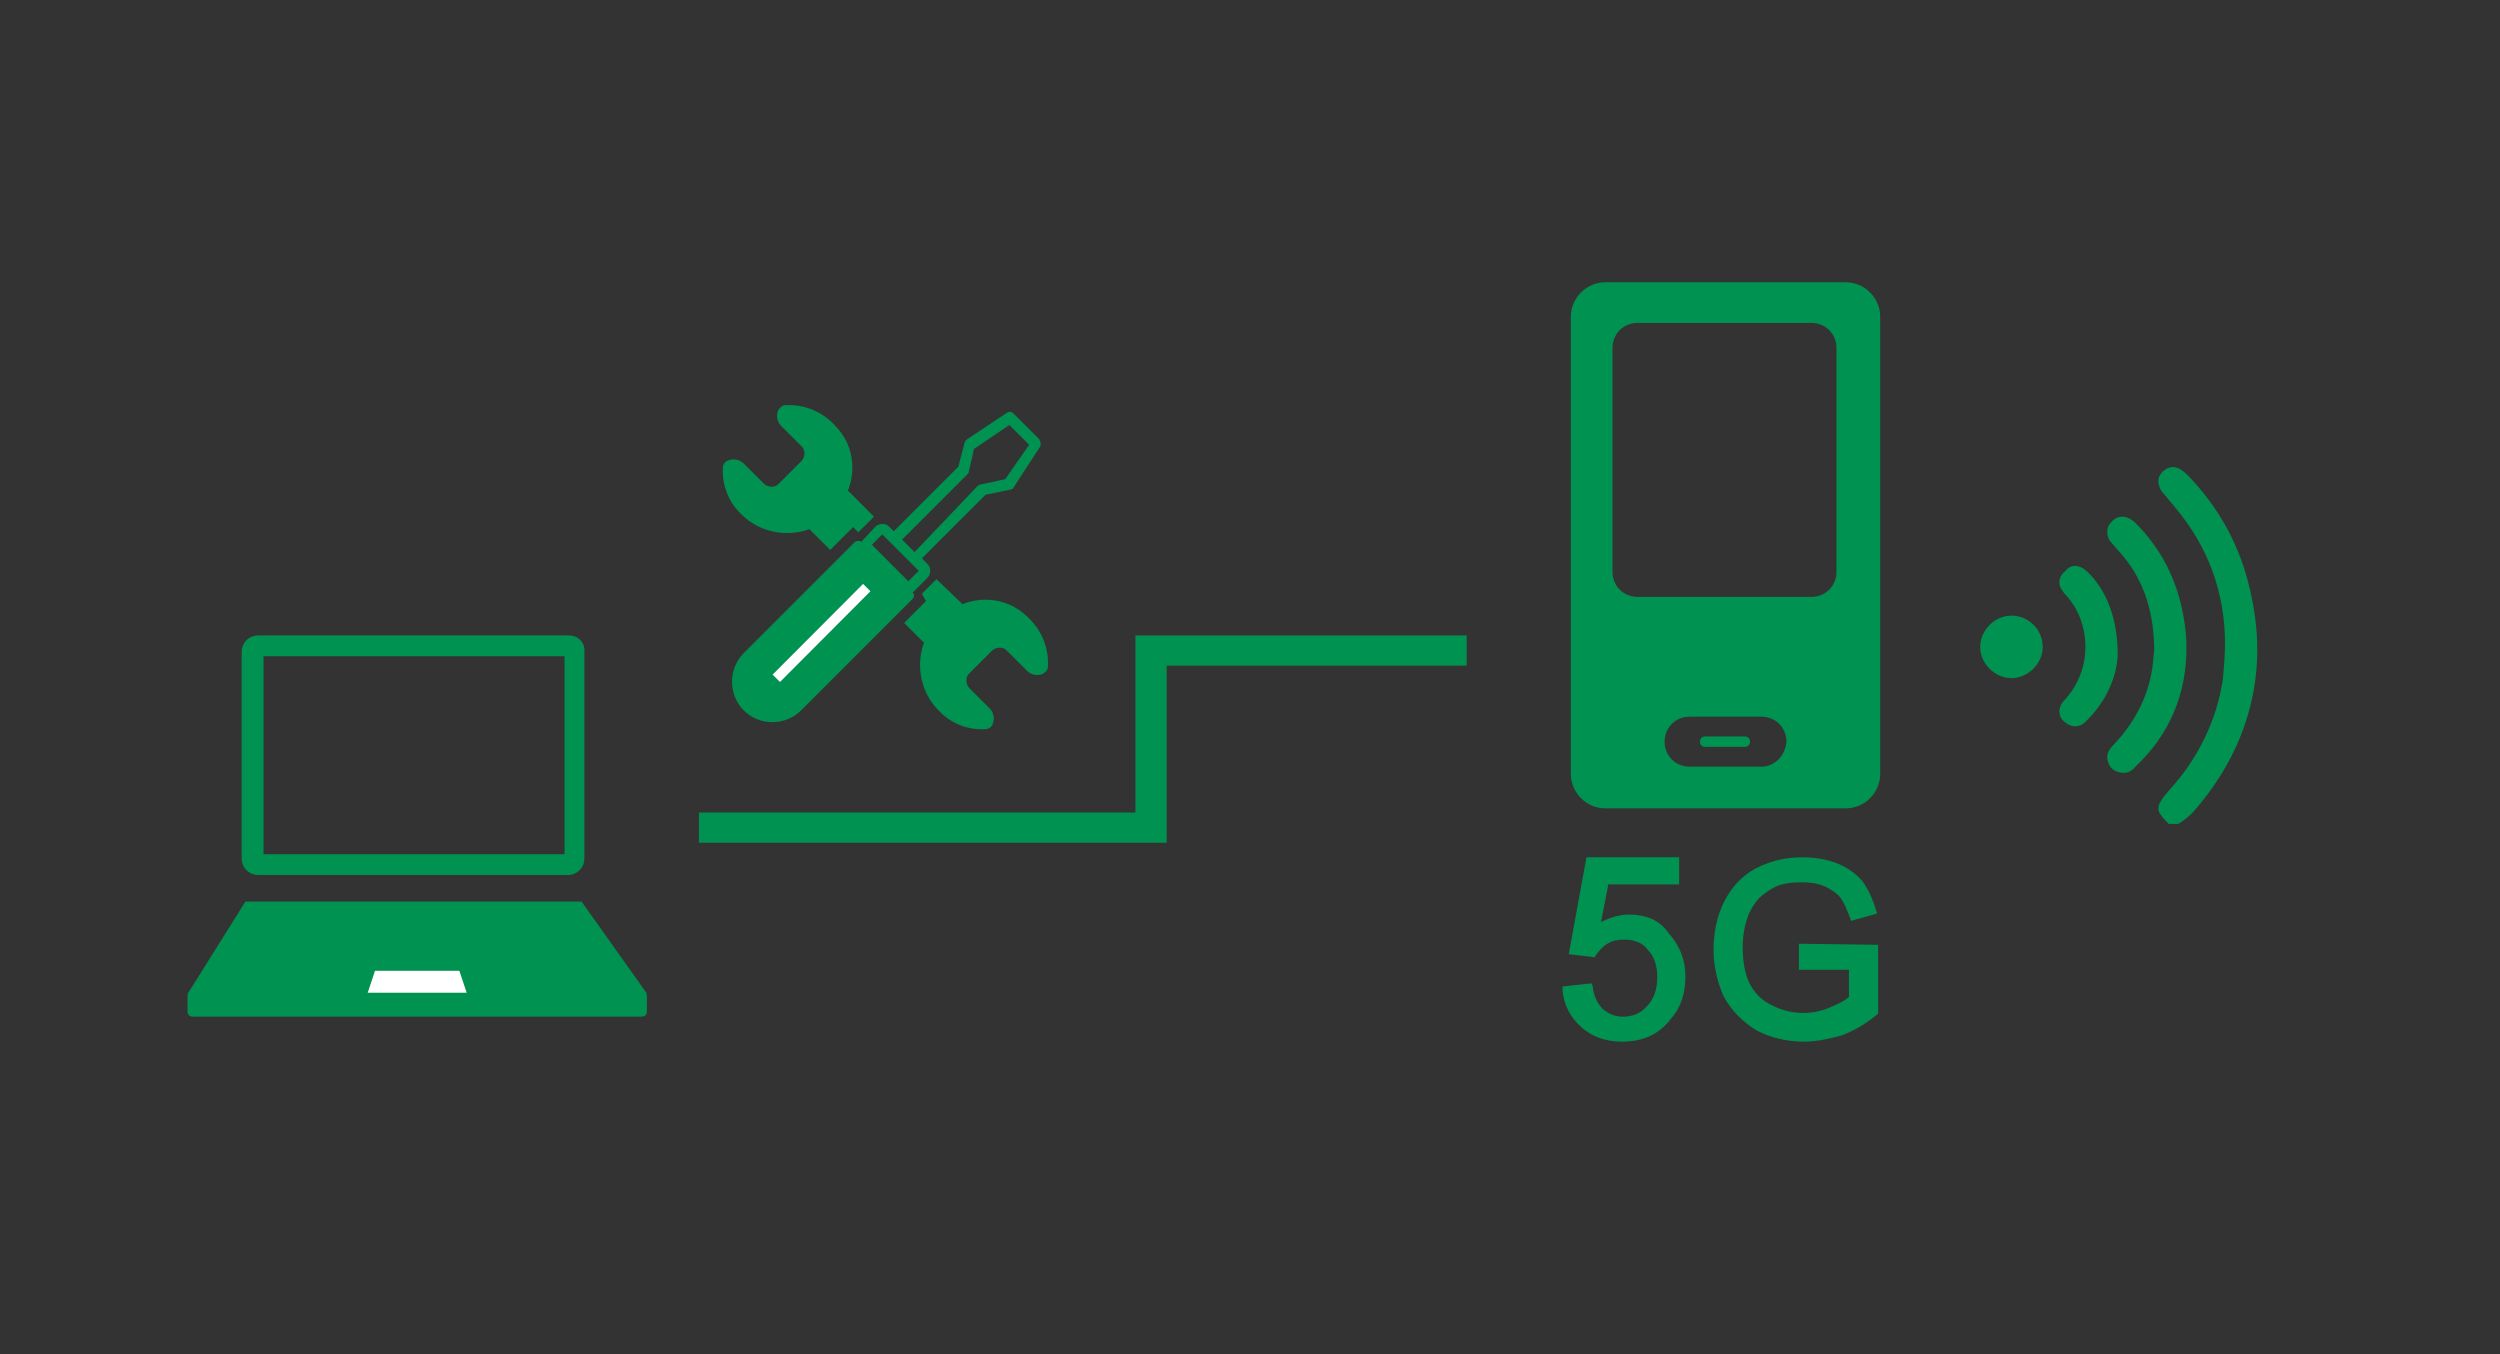 <?xml version="1.0" encoding="utf-8"?>
<!-- Generator: Adobe Illustrator 27.8.1, SVG Export Plug-In . SVG Version: 6.00 Build 0)  -->
<svg version="1.1" id="レイヤー_1" xmlns="http://www.w3.org/2000/svg" xmlns:xlink="http://www.w3.org/1999/xlink" x="0px"
	 y="0px" viewBox="0 0 240 130" style="enable-background:new 0 0 240 130;" xml:space="preserve">
<rect x="0" y="0" width="240" height="130" fill="#333333" stroke="none"/>
<style type="text/css">
	.st0{fill:none;}
	.st1{fill:#009250;}
	.st2{fill:none;stroke:#009250;stroke-width:0.5;stroke-miterlimit:10;}
	.st3{fill:#FFFFFF;}
</style>
<rect class="st0" width="240" height="130"/>
<g>
	<polygon class="st1" points="216.9,62.4 217.2,62.4 217.2,62.4 	"/>
	<path class="st1" d="M216.7,62.4c0-2.1-0.3-4.3-0.9-6.6c-1-3.8-2.9-7.2-5.8-10.2c-0.9-0.9-1.7-1-2.4-0.3c-0.3,0.3-0.4,0.6-0.4,0.9
		c0,0.4,0.2,0.9,0.6,1.3c0.2,0.2,0.4,0.5,0.6,0.7c0.1,0.2,0.3,0.3,0.4,0.5c3.2,3.8,4.8,8.2,4.8,13.1c0,1.1-0.1,2.2-0.2,3.4
		c-0.6,3.9-2.3,7.5-5.1,10.6c-0.8,0.9-1.1,1.4-1.1,1.8c0,0.4,0.3,0.8,1,1.5h0.9c0.5-0.3,0.9-0.6,1.4-1.1
		C214.5,73.5,216.7,68.1,216.7,62.4L216.7,62.4h0.2l0,0H216.7z"/>
	<path class="st1" d="M217.2,62.4L217.2,62.4L217.2,62.4z"/>
	<path class="st1" d="M209.9,62.2c0-1-0.1-2.1-0.3-3.1c-0.6-3.4-2.1-6.4-4.6-8.9c-0.7-0.7-1.6-0.8-2.2-0.2c-0.3,0.3-0.5,0.6-0.5,1
		s0.1,0.8,0.4,1.1c0.2,0.2,0.4,0.5,0.7,0.8c2.2,2.4,3.3,5.4,3.4,9.1v0v0l0,0.4c0,0.3-0.1,0.7-0.1,1.1c-0.3,3-1.6,5.7-3.8,8
		c-0.4,0.4-0.6,0.8-0.6,1.1c0,0.1,0,0.1,0,0.2c0.1,0.7,0.4,1.1,1,1.3c0.7,0.2,1.2,0.1,1.7-0.5C208.3,70.5,209.9,66.6,209.9,62.2z"/>
	<path class="st1" d="M203.3,62.9c0-3.4-1-6.1-2.8-7.9c-1.2-1.2-2-0.5-2.2-0.2c-0.4,0.3-0.6,0.7-0.6,1.1c0,0.4,0.2,0.7,0.5,1.1
		c1.3,1.3,2,3.2,2,5.1s-0.7,3.7-2,5.1c-0.3,0.3-0.5,0.7-0.5,1.1c0,0.4,0.2,0.8,0.5,1c0.7,0.6,1.5,0.6,2.2-0.2
		C202.1,67.4,203.2,65.1,203.3,62.9z"/>
	<path class="st1" d="M196.1,62.1c0-1.7-1.4-3-3-3s-3,1.4-3,3s1.4,3,3,3S196.1,63.7,196.1,62.1z"/>
</g>
<g>
	<path class="st1" d="M156.4,87.8c-1,0-1.8,0.3-2.7,0.7l0.7-3.6h6.8v-2.6h-8.9l-1.7,9.3l2.5,0.3l0.1-0.2c0.3-0.4,0.6-0.8,1.1-1.1
		c0.5-0.3,1-0.4,1.6-0.4c1,0,1.8,0.3,2.3,1c0.6,0.6,0.9,1.5,0.9,2.6s-0.3,2.1-1,2.8c-0.6,0.7-1.4,1-2.3,1c-0.8,0-1.4-0.3-1.9-0.7
		c-0.5-0.5-0.9-1.2-1-2.2l-0.1-0.3l-2.8,0.3v0.3c0.1,1.5,0.8,2.7,1.8,3.6s2.3,1.4,3.9,1.4c2,0,3.6-0.7,4.7-2.2
		c1-1.1,1.4-2.5,1.4-4.1c0-1.6-0.6-3-1.6-4.1C159.3,88.3,158,87.8,156.4,87.8z"/>
	<path class="st1" d="M172.7,90.6v2.5h4.8v2.6c-0.4,0.4-1.1,0.7-1.8,1c-1.8,0.8-3.9,0.7-5.6-0.2c-0.9-0.4-1.6-1.1-2.1-2
		c-0.5-1-0.7-2.2-0.7-3.6c0-1.1,0.2-2.2,0.6-3.2c0.3-0.6,0.6-1.1,1-1.5c0.4-0.4,1-0.8,1.6-1.1c0.7-0.3,1.5-0.4,2.5-0.4
		c0.8,0,1.5,0.1,2.2,0.4c0.6,0.3,1.1,0.6,1.5,1.1c0.3,0.4,0.6,1.1,0.9,1.9l0.1,0.3l2.5-0.7l-0.1-0.3c-0.3-1.1-0.8-2.1-1.3-2.8
		c-0.6-0.7-1.4-1.3-2.4-1.7c-1-0.4-2.1-0.6-3.4-0.6c-1.7,0-3.2,0.4-4.5,1.1c-1.3,0.7-2.3,1.8-3,3.2c-0.7,1.4-1,3-1,4.6
		s0.4,3.2,1,4.5c0.7,1.3,1.8,2.4,3.1,3.2c1.3,0.7,2.9,1.1,4.6,1.1c1.2,0,2.5-0.3,3.6-0.6c1.1-0.4,2.3-1.1,3.4-2l0.1-0.1v-6.6
		L172.7,90.6z"/>
</g>
<g>
	<g id="長方形_7_28_">
		<g>
			<path class="st1" d="M54.2,63v19H25.3V63H54.2 M54.6,61H24.8c-0.9,0-1.6,0.7-1.6,1.6v19.8c0,0.9,0.7,1.6,1.6,1.6h29.7
				c0.9,0,1.6-0.7,1.6-1.6V62.6C56.2,61.7,55.5,61,54.6,61L54.6,61z"/>
		</g>
	</g>
	<g id="長方形_7_18_">
		<g>
			<polygon class="st1" points="55.7,86.8 23.7,86.8 18.5,95.1 61.6,95.1 			"/>
		</g>
		<g>
			<polygon class="st2" points="55.7,86.8 23.7,86.8 18.5,95.1 61.6,95.1 			"/>
		</g>
	</g>
	<g id="長方形_9_13_">
		<g>
			<path class="st1" d="M61.6,95.1H18.5c-0.3,0-0.5,0.2-0.5,0.5v1.5c0,0.3,0.2,0.5,0.5,0.5h43.1c0.3,0,0.5-0.2,0.5-0.5v-1.5
				C62.1,95.3,61.9,95.1,61.6,95.1z"/>
		</g>
	</g>
	<polygon class="st3" points="44.8,95.3 35.3,95.3 36,93.2 44.1,93.2 	"/>
</g>
<g>
	<path class="st1" d="M83.9,49.6l-2.5-2.5c0.8-2,0.5-4.4-1.1-6.1c-1.3-1.5-3.1-2.2-4.9-2.1c-0.3,0-0.5,0.2-0.7,0.5
		c-0.2,0.5-0.1,1.1,0.3,1.5l2,2c0.3,0.3,0.3,0.9,0,1.3l-2.3,2.3c-0.3,0.3-0.9,0.3-1.3,0l-2-2c-0.4-0.4-1-0.5-1.5-0.3
		c-0.3,0.1-0.5,0.4-0.5,0.7c-0.1,1.6,0.5,3.3,1.8,4.5c1.7,1.7,4.3,2.2,6.5,1.4l2,2l2.2-2.2l0.5,0.5L83.9,49.6z"/>
	<path class="st1" d="M89.9,55.6l2.5,2.4c2-0.8,4.4-0.5,6.1,1.1c1.5,1.3,2.2,3.1,2.1,4.9c0,0.3-0.2,0.5-0.5,0.7
		c-0.5,0.2-1.1,0.1-1.5-0.3l-2-2c-0.3-0.3-0.9-0.3-1.3,0l-2.3,2.3c-0.3,0.3-0.3,0.9,0,1.3l2,2c0.4,0.4,0.5,1,0.3,1.5
		c-0.1,0.3-0.4,0.5-0.7,0.5c-1.6,0.1-3.3-0.5-4.5-1.8c-1.7-1.7-2.2-4.3-1.4-6.5l-1.9-1.9l2.1-2.1L88.5,57L89.9,55.6z"/>
	<g>
		<path class="st1" d="M99.7,42.1l-2.4-2.4c-0.2-0.2-0.4-0.2-0.6-0.1l-3.9,2.6c-0.1,0.1-0.2,0.2-0.2,0.3L92,44.8L85.8,51l-0.4-0.4
			c-0.2-0.2-0.4-0.3-0.7-0.3c-0.3,0-0.5,0.1-0.7,0.3L82.7,52c-0.2-0.1-0.4-0.1-0.6,0L71.4,62.7c-1.5,1.5-1.5,4,0,5.5s4,1.5,5.5,0
			l10.7-10.7c0.2-0.2,0.2-0.5,0-0.6l1.4-1.4c0.2-0.2,0.3-0.4,0.3-0.7c0-0.3-0.1-0.5-0.3-0.7l-0.5-0.5l6.1-6.1l2.4-0.5
			c0.1,0,0.3-0.1,0.3-0.2l2.6-4C99.9,42.6,99.9,42.3,99.7,42.1z M87.2,55.8l-3.5-3.5l1-1l3.5,3.5L87.2,55.8z M96.5,46l-2.3,0.5
			c-0.1,0-0.2,0.1-0.3,0.1L87.8,53l-1.2-1.2l6.3-6.3c0.1-0.1,0.1-0.1,0.1-0.2l0.5-2.2l3.4-2.3l1.9,1.9L96.5,46z"/>
		<g>
			<line class="st0" x1="83.2" y1="56.3" x2="74.5" y2="65.1"/>
			
				<rect x="72.7" y="60.2" transform="matrix(0.706 -0.708 0.708 0.706 -19.778 73.734)" class="st3" width="12.3" height="1"/>
		</g>
	</g>
</g>
<g>
	<path class="st1" d="M177.2,27.1h-23.1c-1.8,0-3.3,1.5-3.3,3.3v43.9c0,1.8,1.5,3.3,3.3,3.3h23.1c1.8,0,3.3-1.5,3.3-3.3V30.4
		C180.5,28.6,179,27.1,177.2,27.1z M169.1,73.6h-6.9c-1.3,0-2.4-1-2.4-2.4c0-1.3,1-2.4,2.4-2.4h6.9c1.3,0,2.4,1,2.4,2.4
		C171.4,72.5,170.4,73.6,169.1,73.6z M176.3,54.9c0,1.3-1,2.4-2.4,2.4h-16.7c-1.3,0-2.4-1-2.4-2.4V33.4c0-1.3,1-2.4,2.4-2.4h16.7
		c1.3,0,2.4,1,2.4,2.4V54.9z"/>
	<path class="st1" d="M167.5,71.7h-3.8c-0.3,0-0.5-0.2-0.5-0.5l0,0c0-0.3,0.2-0.5,0.5-0.5h3.8c0.3,0,0.5,0.2,0.5,0.5l0,0
		C168,71.5,167.8,71.7,167.5,71.7z"/>
</g>
<polygon class="st1" points="140.8,61 109.1,61 109,61 109,78 67.1,78 67.1,80.9 112,80.9 112,80.9 112,63.9 140.8,63.9 "/>
</svg>

